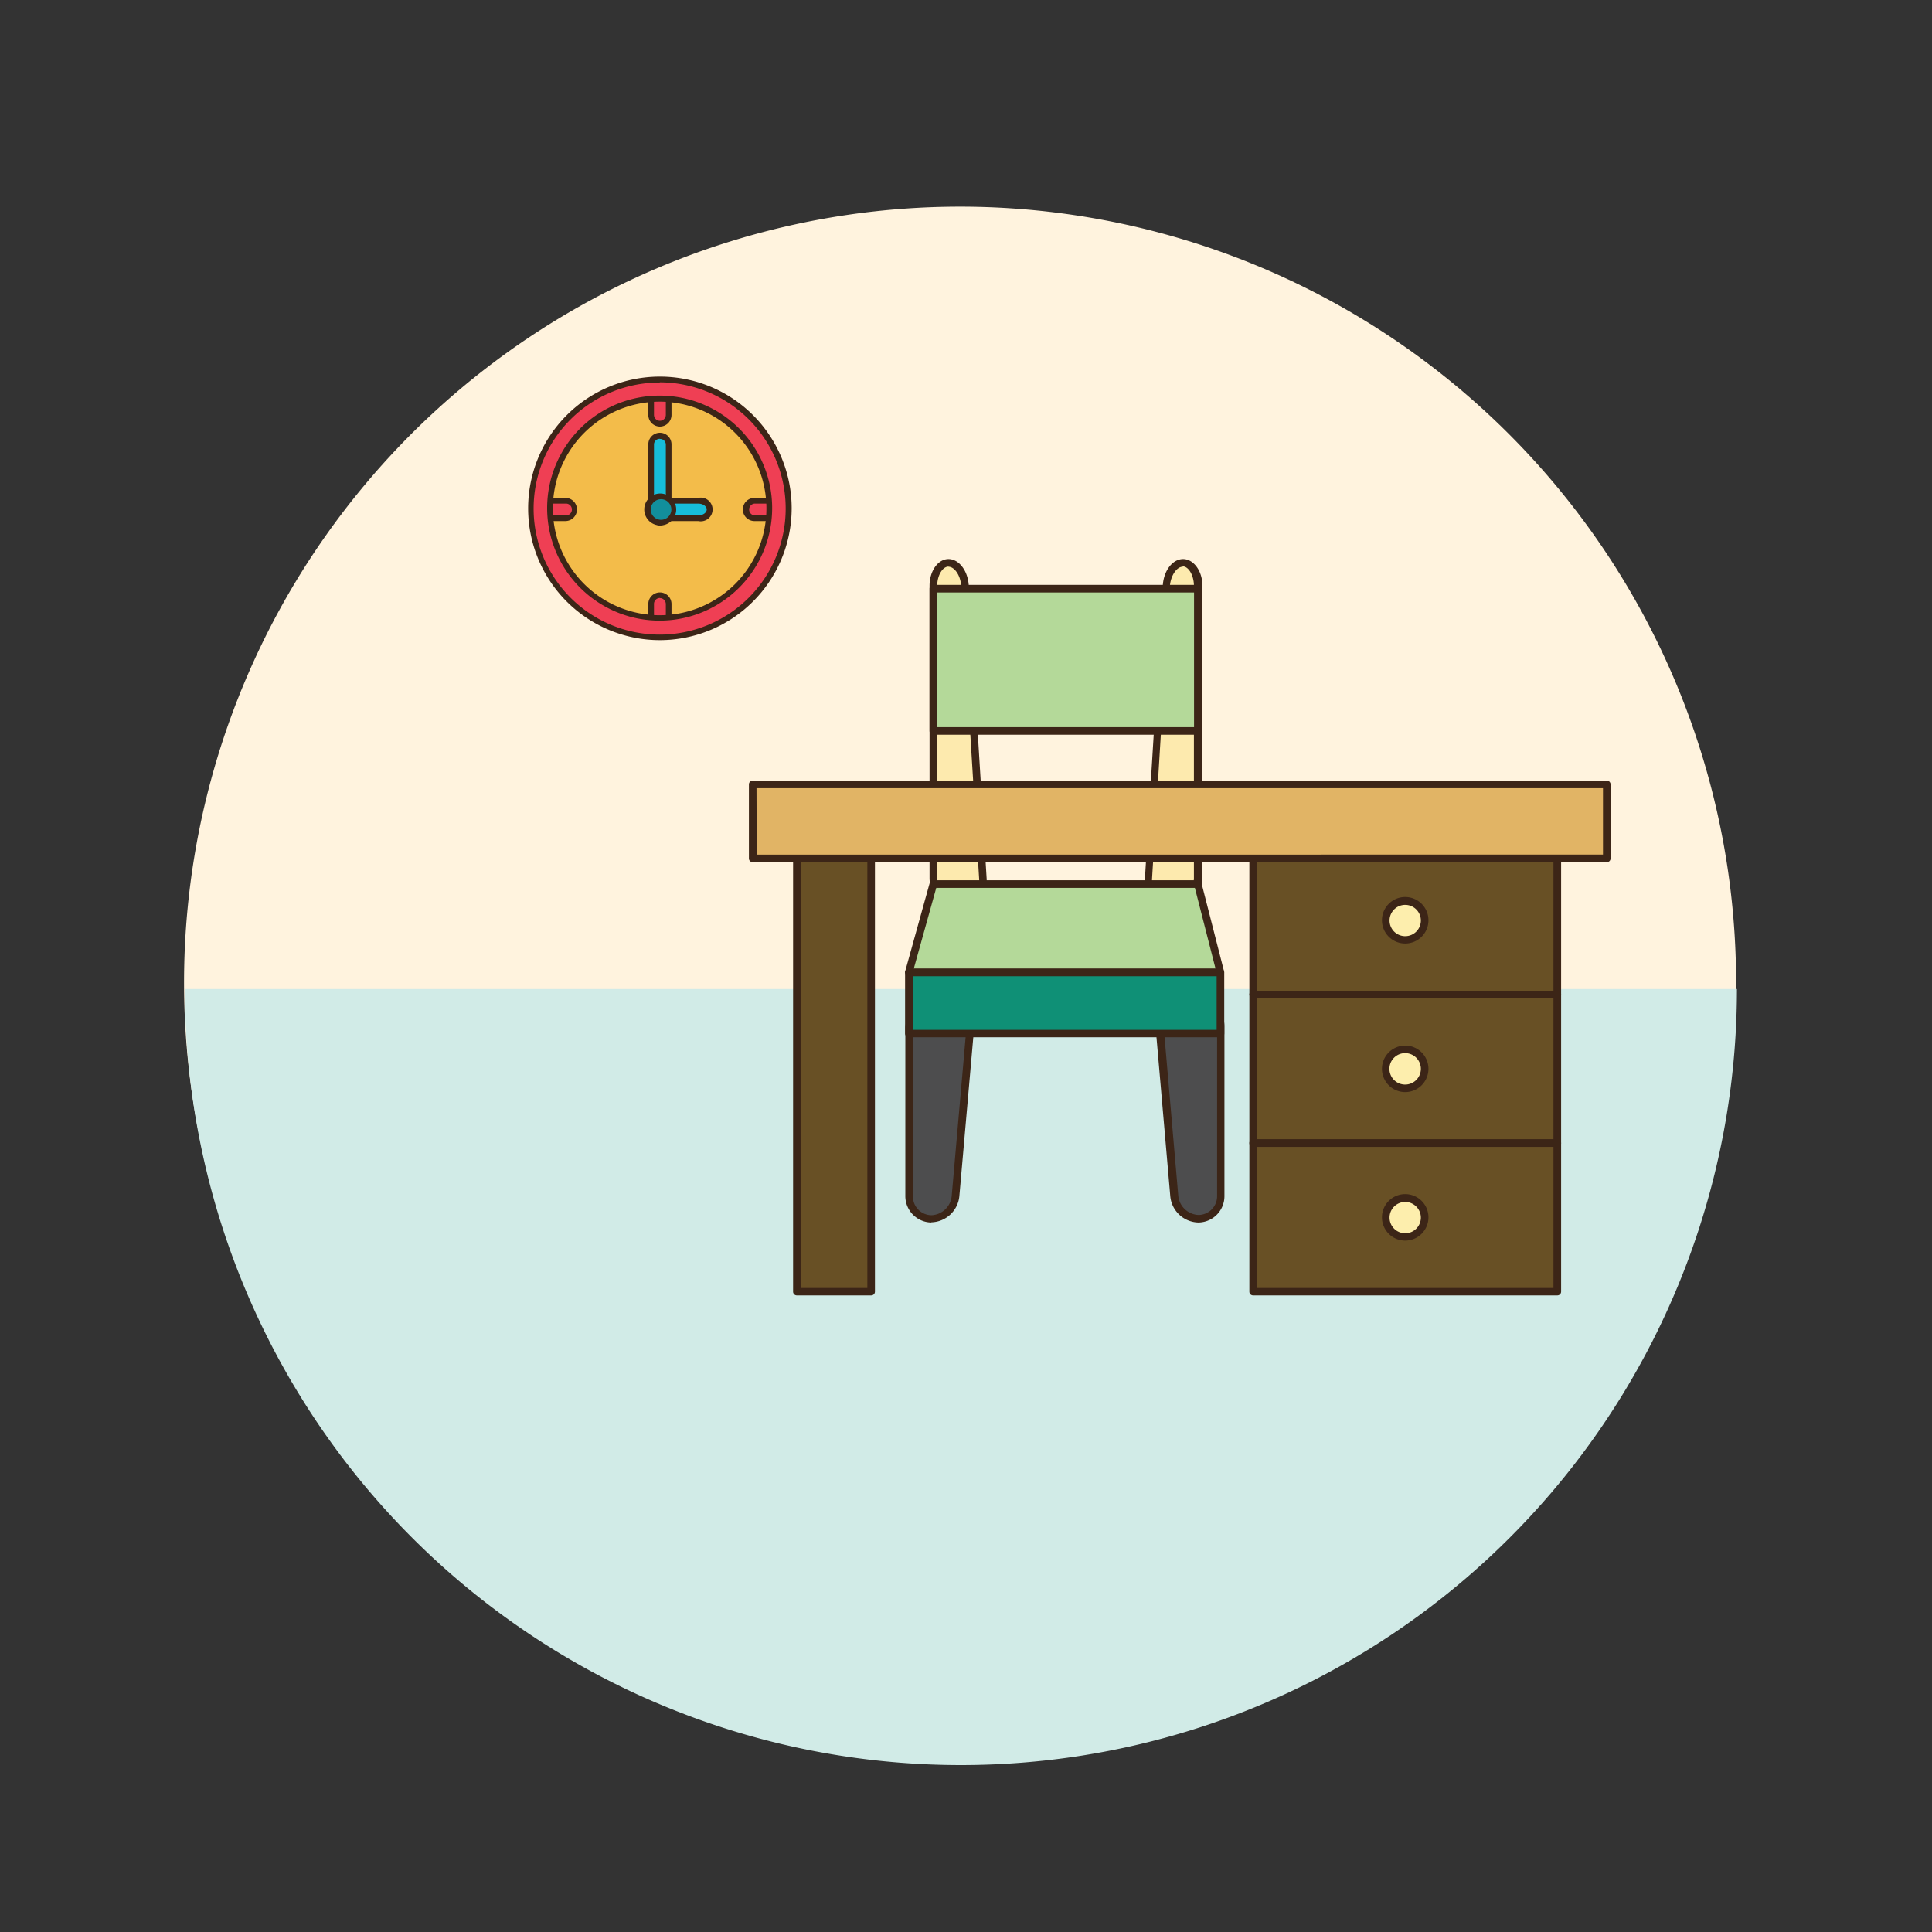 <svg id="studyroom" xmlns="http://www.w3.org/2000/svg" viewBox="0 0 300 300"><rect x="0" y="0" width="300" height="300" fill="#333333" stroke="none"/><defs><style>.cls-1{fill:#fff3de;}.cls-2{fill:#d1ebe7;}.cls-3{fill:#4d4d4e;}.cls-4{fill:#3c2517;}.cls-5{fill:#0f9076;}.cls-6{fill:#fdeaae;}.cls-7{fill:#b4d999;}.cls-8{fill:#685025;}.cls-9{fill:#fdeead;}.cls-10{fill:#e1b465;}.cls-11{fill:#f3bc4a;}.cls-12{fill:#ef3f54;}.cls-13{fill:#17bdd9;}.cls-14{fill:#128f9c;}</style></defs><title>studyroom</title><path class="cls-1" d="M269.58,152.59a120.5,120.5,0,1,1-120.5-120.5,120.5,120.5,0,0,1,120.5,120.5"/><path class="cls-2" d="M269.71,153.58a120.5,120.5,0,0,1-241,0"/><path class="cls-3" d="M148.34,185.71a3.9,3.9,0,0,1-3.76,3.53,3.52,3.52,0,0,1-3.45-3.55v-26a3.55,3.55,0,0,1,3.54-3.54h2.72a3.19,3.19,0,0,1,3.23,3.53"/><path class="cls-4" d="M144.58,189.83a4.1,4.1,0,0,1-4-4.14v-26a4.14,4.14,0,0,1,4.13-4.13h2.72a3.8,3.8,0,0,1,3.82,4.17l-2.28,26a4.49,4.49,0,0,1-4.35,4.07m.09-33.05a3,3,0,0,0-2.95,2.95v26a2.91,2.91,0,0,0,2.85,3,3.29,3.29,0,0,0,3.17-3l2.28-26a2.6,2.6,0,0,0-2.64-2.89Z"/><path class="cls-3" d="M182.3,185.71a3.9,3.9,0,0,0,3.76,3.53,3.5,3.5,0,0,0,3.44-3.55V159.34a3.55,3.55,0,0,0-3.53-3.55h-2.71a3.22,3.22,0,0,0-3.25,3.54"/><path class="cls-4" d="M186.06,189.83a4.49,4.49,0,0,1-4.34-4.07l-2.29-26.38a3.78,3.78,0,0,1,3.83-4.17H186a4.13,4.13,0,0,1,4.13,4.13v26.35a4.09,4.09,0,0,1-4,4.14m-2.8-33.44a2.6,2.6,0,0,0-2.65,2.89l2.28,26.38a3.29,3.29,0,0,0,3.17,3,2.91,2.91,0,0,0,2.86-3V159.34a3,3,0,0,0-3-3Z"/><rect class="cls-5" x="141.13" y="150.97" width="48.37" height="9.5"/><path class="cls-4" d="M189.5,161.06H141.13a.59.59,0,0,1-.59-.59V151a.6.6,0,0,1,.59-.59H189.5a.6.6,0,0,1,.6.59v9.5a.59.59,0,0,1-.6.59m-47.78-1.18h47.2v-8.32h-47.2Z"/><path class="cls-6" d="M144.93,90.94c0-2,1.06-3.54,2.35-3.54s2.45,1.59,2.57,3.53l2.77,45.44a3.31,3.31,0,0,1-3.33,3.54h-.82a3.56,3.56,0,0,1-3.54-3.55"/><path class="cls-4" d="M149.29,140.5h-.82a4.14,4.14,0,0,1-4.13-4.13V90.94c0-2.28,1.32-4.13,2.94-4.13s3,1.79,3.15,4.09l2.77,45.44a3.87,3.87,0,0,1-3.91,4.16m-2-52.52c-.94,0-1.76,1.38-1.76,3v45.43a3,3,0,0,0,2.95,2.95h.82a2.71,2.71,0,0,0,2.74-2.91L149.26,91c-.1-1.59-1-3-2-3"/><path class="cls-6" d="M186,90.94c0-2-1.06-3.54-2.35-3.54s-2.44,1.59-2.56,3.53l-2.77,45.44a3.3,3.3,0,0,0,3.33,3.54h.81a3.56,3.56,0,0,0,3.54-3.55"/><path class="cls-4" d="M182.47,140.5h-.81a3.88,3.88,0,0,1-2.87-1.22,3.92,3.92,0,0,1-1-2.94l2.77-45.44c.14-2.3,1.52-4.09,3.15-4.09s3,1.85,3,4.13v45.43a4.14,4.14,0,0,1-4.14,4.13M183.66,88c-.95,0-1.88,1.4-2,3l-2.77,45.44a2.71,2.71,0,0,0,2.74,2.91h.81a3,3,0,0,0,2.95-2.95V90.94c0-1.58-.82-3-1.76-3"/><polygon class="cls-7" points="144.93 137.28 141.13 150.97 189.5 150.97 186.01 137.28 144.93 137.28"/><path class="cls-4" d="M189.5,151.56H141.13a.6.6,0,0,1-.47-.23.6.6,0,0,1-.1-.52l3.8-13.69a.6.6,0,0,1,.57-.43H186a.59.59,0,0,1,.57.45l3.5,13.69a.6.6,0,0,1-.11.5.57.57,0,0,1-.47.23m-47.59-1.18h46.84l-3.2-12.51H145.38Z"/><rect class="cls-7" x="144.93" y="91.41" width="41.08" height="22.08"/><path class="cls-4" d="M186,114.09H144.93a.59.59,0,0,1-.59-.6V91.41a.58.58,0,0,1,.59-.59H186a.58.58,0,0,1,.59.59v22.08a.59.59,0,0,1-.59.6m-40.49-1.18h39.9V92h-39.9Z"/><rect class="cls-8" x="123.74" y="126.15" width="11.53" height="74.41"/><path class="cls-4" d="M135.27,201.15H123.74a.58.58,0,0,1-.59-.59V126.15a.58.58,0,0,1,.59-.59h11.53a.58.58,0,0,1,.59.59v74.41a.58.58,0,0,1-.59.59M124.33,200h10.35V126.74H124.33Z"/><rect class="cls-8" x="194.59" y="131.37" width="47.23" height="23.07"/><path class="cls-4" d="M241.81,155H194.59a.58.58,0,0,1-.59-.59V131.37a.58.58,0,0,1,.59-.59h47.22a.59.59,0,0,1,.6.59v23.06a.59.59,0,0,1-.6.59m-46.64-1.18h46.05V132H195.17Z"/><rect class="cls-8" x="194.59" y="154.43" width="47.23" height="23.07"/><path class="cls-4" d="M241.81,178.09H194.59a.58.58,0,0,1-.59-.59V154.43a.59.59,0,0,1,.59-.59h47.22a.6.6,0,0,1,.6.59V177.5a.59.59,0,0,1-.6.59m-46.64-1.18h46.05V155H195.17Z"/><rect class="cls-8" x="194.59" y="177.5" width="47.23" height="23.06"/><path class="cls-4" d="M241.81,201.15H194.59a.58.58,0,0,1-.59-.59V177.5a.58.58,0,0,1,.59-.59h47.22a.59.59,0,0,1,.6.59v23.06a.59.59,0,0,1-.6.59M195.17,200h46.05V178.09H195.17Z"/><path class="cls-9" d="M221.22,142.9a3,3,0,1,1-3-3,3,3,0,0,1,3,3"/><path class="cls-4" d="M218.2,146.51a3.61,3.61,0,1,1,3.61-3.61,3.61,3.61,0,0,1-3.61,3.61m0-6a2.43,2.43,0,1,0,2.43,2.43,2.43,2.43,0,0,0-2.43-2.43"/><path class="cls-9" d="M221.22,166a3,3,0,1,1-3-3,3,3,0,0,1,3,3"/><path class="cls-4" d="M218.21,169.58a3.61,3.61,0,1,1,3.6-3.61,3.62,3.62,0,0,1-3.6,3.61m0-6.05a2.44,2.44,0,1,0,2.42,2.44,2.44,2.44,0,0,0-2.42-2.44"/><path class="cls-9" d="M221.22,189a3,3,0,1,1-3-3,3,3,0,0,1,3,3"/><path class="cls-4" d="M218.21,192.64a3.61,3.61,0,1,1,3.6-3.61,3.62,3.62,0,0,1-3.6,3.61m0-6a2.43,2.43,0,1,0,2.42,2.43,2.44,2.44,0,0,0-2.42-2.43"/><rect class="cls-10" x="116.88" y="121.8" width="132.63" height="11.49"/><path class="cls-4" d="M249.5,133.88H116.88a.58.58,0,0,1-.59-.59V121.8a.59.59,0,0,1,.59-.59H249.5a.59.59,0,0,1,.59.59v11.49a.58.58,0,0,1-.59.59m-132-1.18H248.91V122.39H117.47Z"/><path class="cls-11" d="M120.48,79.11a18,18,0,1,1-18-18,18,18,0,0,1,18,18"/><path class="cls-4" d="M102.47,97.71a18.6,18.6,0,1,1,18.6-18.6,18.62,18.62,0,0,1-18.6,18.6m0-36a17.42,17.42,0,1,0,17.42,17.41A17.44,17.44,0,0,0,102.47,61.7"/><path class="cls-12" d="M103.83,97.05a1.36,1.36,0,0,1-2.72,0V93.79a1.36,1.36,0,0,1,2.72,0"/><path class="cls-4" d="M102.47,98.85a1.8,1.8,0,0,1-1.8-1.8V93.79a1.8,1.8,0,1,1,3.6,0v3.26a1.8,1.8,0,0,1-1.8,1.8m0-6a.93.93,0,0,0-.92.92v3.26a.92.92,0,0,0,1.84,0V93.79a.93.93,0,0,0-.92-.92"/><path class="cls-12" d="M103.83,64.44a1.36,1.36,0,0,1-2.72,0V61.17a1.36,1.36,0,0,1,2.72,0"/><path class="cls-4" d="M102.47,66.24a1.81,1.81,0,0,1-1.8-1.8V61.17a1.8,1.8,0,1,1,3.6,0v3.27a1.81,1.81,0,0,1-1.8,1.8m0-6a.92.92,0,0,0-.92.91v3.27a.92.92,0,0,0,1.84,0V61.17a.92.92,0,0,0-.92-.91"/><path class="cls-12" d="M120.41,77.75a1.36,1.36,0,1,1,0,2.72h-3.26a1.36,1.36,0,1,1,0-2.72"/><path class="cls-4" d="M120.41,80.91h-3.26a1.8,1.8,0,0,1,0-3.6h3.26a1.8,1.8,0,1,1,0,3.6m-3.26-2.71a.92.92,0,0,0,0,1.83h3.26a.92.92,0,1,0,0-1.83Z"/><path class="cls-12" d="M87.79,77.75a1.36,1.36,0,0,1,0,2.72H84.53a1.36,1.36,0,1,1,0-2.72"/><path class="cls-4" d="M87.79,80.91H84.53a1.8,1.8,0,1,1,0-3.6h3.26a1.8,1.8,0,0,1,0,3.6M84.53,78.2a.92.92,0,1,0,0,1.83h3.26a.92.92,0,1,0,0-1.83Z"/><path class="cls-13" d="M102.47,67.7A1.32,1.32,0,0,0,101.11,69V78.1c0,1.68.61,3.05,1.36,3.05s1.36-1.37,1.36-3.05V69a1.32,1.32,0,0,0-1.36-1.28"/><path class="cls-4" d="M102.47,81.59c-1,0-1.8-1.5-1.8-3.49V69a1.8,1.8,0,0,1,3.6,0V78.1c0,2-.77,3.49-1.8,3.49m0-13.45a.89.89,0,0,0-.92.84V78.1c0,1.69.61,2.61.92,2.61s.92-.92.92-2.61V69a.89.89,0,0,0-.92-.84"/><path class="cls-13" d="M108.43,77.75a1.4,1.4,0,1,1,0,2.72h-4.21a1.4,1.4,0,1,1,0-2.72"/><path class="cls-4" d="M108.43,80.91h-4.21a1.83,1.83,0,1,1,0-3.6h4.21a1.84,1.84,0,1,1,0,3.6m-4.21-2.71c-.71,0-1.31.42-1.31.91s.6.92,1.31.92h4.21c.71,0,1.31-.42,1.31-.92s-.6-.91-1.31-.91Z"/><path class="cls-14" d="M104.51,79.11a2,2,0,1,1-2-2,2,2,0,0,1,2,2"/><path class="cls-4" d="M102.47,81.59A2.48,2.48,0,1,1,105,79.11a2.48,2.48,0,0,1-2.48,2.48m0-4.07a1.6,1.6,0,0,0,0,3.19,1.6,1.6,0,1,0,0-3.19"/><path class="cls-12" d="M102.47,58.93a20,20,0,1,0,20,20,20,20,0,0,0-20-20m0,37a17,17,0,1,1,17-17,17,17,0,0,1-17,17"/><path class="cls-4" d="M102.47,99.4a20.46,20.46,0,1,1,20.46-20.46A20.49,20.49,0,0,1,102.47,99.4m0-40A19.57,19.57,0,1,0,122,78.94a19.59,19.59,0,0,0-19.57-19.57m0,37a17.47,17.47,0,1,1,17.47-17.47,17.49,17.49,0,0,1-17.47,17.47m0-34a16.58,16.58,0,1,0,16.58,16.57,16.59,16.59,0,0,0-16.58-16.57"/></svg>